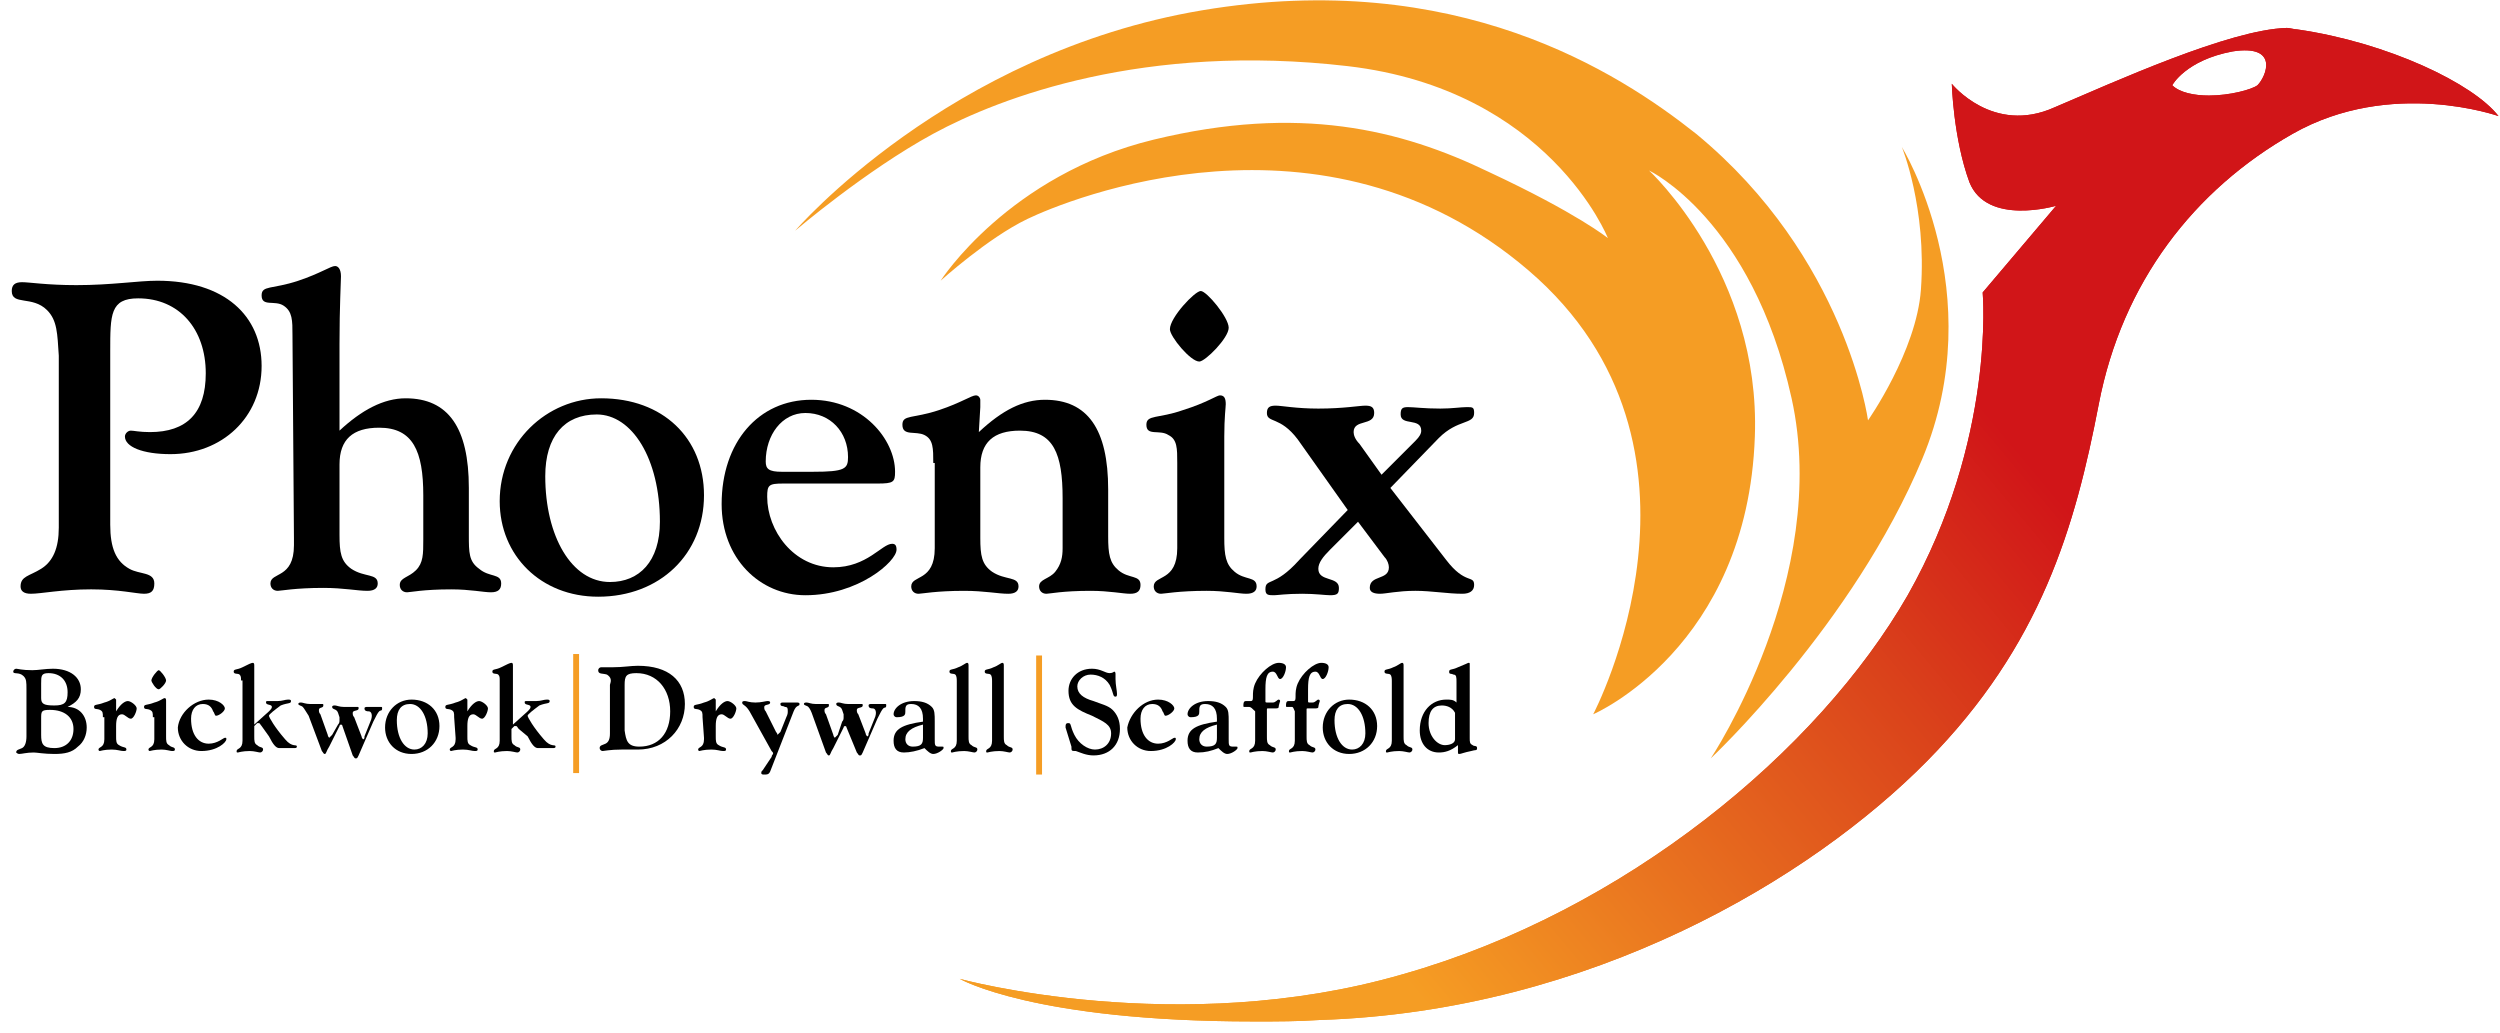 <?xml version="1.0" encoding="utf-8"?>
<!-- Generator: Adobe Illustrator 25.0.1, SVG Export Plug-In . SVG Version: 6.00 Build 0)  -->
<svg version="1.1" id="Layer_1" xmlns="http://www.w3.org/2000/svg" xmlns:xlink="http://www.w3.org/1999/xlink" x="0px" y="0px"
	 viewBox="0 0 170.1 70.3" style="enable-background:new 0 0 170.1 70.3;" xml:space="preserve">
<style type="text/css">
	.st0{clip-path:url(#SVGID_2_);fill:url(#SVGID_3_);}
	.st1{clip-path:url(#SVGID_5_);fill:url(#SVGID_6_);}
	.st2{clip-path:url(#SVGID_8_);fill:#F59D24;}
	.st3{clip-path:url(#SVGID_10_);}
	.st4{clip-path:url(#SVGID_12_);}
	.st5{clip-path:url(#SVGID_14_);}
	.st6{clip-path:url(#SVGID_16_);}
	.st7{clip-path:url(#SVGID_18_);}
	.st8{clip-path:url(#SVGID_20_);}
	.st9{clip-path:url(#SVGID_22_);}
	.st10{clip-path:url(#SVGID_24_);}
	.st11{clip-path:url(#SVGID_26_);}
	.st12{clip-path:url(#SVGID_28_);}
	.st13{clip-path:url(#SVGID_30_);}
	.st14{clip-path:url(#SVGID_32_);}
	.st15{clip-path:url(#SVGID_34_);}
	.st16{clip-path:url(#SVGID_36_);}
	.st17{clip-path:url(#SVGID_38_);}
	.st18{clip-path:url(#SVGID_40_);}
	.st19{clip-path:url(#SVGID_42_);fill:#F59D24;}
	.st20{clip-path:url(#SVGID_44_);}
	.st21{clip-path:url(#SVGID_46_);}
	.st22{clip-path:url(#SVGID_48_);}
	.st23{clip-path:url(#SVGID_50_);}
	.st24{clip-path:url(#SVGID_52_);}
	.st25{clip-path:url(#SVGID_54_);}
	.st26{clip-path:url(#SVGID_56_);}
	.st27{clip-path:url(#SVGID_58_);fill:#F59D24;}
	.st28{clip-path:url(#SVGID_60_);}
	.st29{clip-path:url(#SVGID_62_);}
	.st30{clip-path:url(#SVGID_64_);}
	.st31{clip-path:url(#SVGID_66_);}
	.st32{clip-path:url(#SVGID_68_);}
	.st33{clip-path:url(#SVGID_70_);}
	.st34{clip-path:url(#SVGID_72_);}
	.st35{clip-path:url(#SVGID_74_);}
</style>
<g>
	<g>
		<defs>
			<path id="SVGID_1_" d="M147.8,5.8c0,0,0.9-1.7,4.1-2.3c3.2-0.5,2.3,1.7,1.7,2.3c-0.4,0.3-1.9,0.7-3.3,0.7
				C149.3,6.5,148.3,6.3,147.8,5.8 M139.8,7.3c-4.2,1.9-7-1.6-7-1.6s0.1,3.7,1.2,6.7c1.2,3,5.9,1.6,5.9,1.6l-5,5.9
				c0,0,0.9,10-5.1,20.6c-6.1,10.6-19.2,21.5-34.4,25.8c-15.2,4.4-30.1,0.3-30.1,0.3s5,2.9,20,2.9h0.3c1.3,0,2.7,0,4.2-0.1
				c18.5-0.6,33.5-9.7,41.3-17.6s10.1-16,11.7-24.3c1.6-8.3,6.5-14.6,13.2-18.4s14-1.2,14-1.2c-1.7-2.2-7.5-5-13.7-5.9
				c-0.2,0-0.5-0.1-0.7-0.1C151.7,2,143.8,5.6,139.8,7.3"/>
		</defs>
		<clipPath id="SVGID_2_">
			<use xlink:href="#SVGID_1_"  style="overflow:visible;"/>
		</clipPath>
		
			<linearGradient id="SVGID_3_" gradientUnits="userSpaceOnUse" x1="-559.727" y1="-1118.756" x2="-558.727" y2="-1118.756" gradientTransform="matrix(-47.991 39.584 -39.584 -47.991 -71009.57 -31513.69)">
			<stop  offset="0" style="stop-color:#D11518"/>
			<stop  offset="0.113" style="stop-color:#D11518"/>
			<stop  offset="0.383" style="stop-color:#DA421B"/>
			<stop  offset="0.986" style="stop-color:#F59B23"/>
			<stop  offset="1" style="stop-color:#F59D24"/>
		</linearGradient>
		<polygon class="st0" points="203.8,42.9 107.7,122.1 31.5,29.8 127.6,-49.5 		"/>
	</g>
</g>
<g>
	<g>
		<defs>
			<path id="SVGID_4_" d="M147.8,5.8c0,0,0.9-1.7,4.1-2.3c3.2-0.5,2.3,1.7,1.7,2.3c-0.4,0.3-1.9,0.7-3.3,0.7
				C149.3,6.5,148.3,6.3,147.8,5.8 M139.8,7.3c-4.2,1.9-7-1.6-7-1.6s0.1,3.7,1.2,6.7c1.2,3,5.9,1.6,5.9,1.6l-5,5.9
				c0,0,0.9,10-5.1,20.6c-6.1,10.6-19.2,21.5-34.4,25.8c-15.2,4.4-30.1,0.3-30.1,0.3s5,2.9,20,2.9h0.3c1.3,0,2.7,0,4.2-0.1
				c18.5-0.6,33.5-9.7,41.3-17.6s10.1-16,11.7-24.3c1.6-8.3,6.5-14.6,13.2-18.4s14-1.2,14-1.2c-1.7-2.2-7.5-5-13.7-5.9
				c-0.2,0-0.5-0.1-0.7-0.1C151.7,2,143.8,5.6,139.8,7.3"/>
		</defs>
		<clipPath id="SVGID_5_">
			<use xlink:href="#SVGID_4_"  style="overflow:visible;"/>
		</clipPath>
		
			<linearGradient id="SVGID_6_" gradientUnits="userSpaceOnUse" x1="-559.727" y1="-1118.756" x2="-558.727" y2="-1118.756" gradientTransform="matrix(-47.991 39.584 -39.584 -47.991 -71009.57 -31513.69)">
			<stop  offset="0" style="stop-color:#D11518"/>
			<stop  offset="0.113" style="stop-color:#D11518"/>
			<stop  offset="0.383" style="stop-color:#DA421B"/>
			<stop  offset="0.986" style="stop-color:#F59B23"/>
			<stop  offset="1" style="stop-color:#F59D24"/>
		</linearGradient>
		<polygon class="st1" points="203.8,42.9 107.7,122.1 31.5,29.8 127.6,-49.5 		"/>
	</g>
</g>
<g>
	<g>
		<defs>
			<rect id="SVGID_7_" x="0.8" width="169.3" height="69.5"/>
		</defs>
		<clipPath id="SVGID_8_">
			<use xlink:href="#SVGID_7_"  style="overflow:visible;"/>
		</clipPath>
		<path class="st2" d="M129.4,10c0,0,6.1,9.9,1.4,21.2c-4.7,11.3-14.4,20.4-14.4,20.4s8.2-12.3,5.5-24.5s-9.7-15.5-9.7-15.5
			s7.6,7,7.2,18.1c-0.5,14.4-11,18.9-11,18.9s9.6-18.2-4.4-30.2s-31.4-4.8-34.1-3.5S64,19.1,64,19.1s4.6-7.2,14.5-9.6
			s16.8-0.7,22.8,2.2c6,2.8,8.1,4.5,8.1,4.5s-4-10.1-17.7-11.7C77.9,2.9,68.1,6.6,63.5,9.1c-4.6,2.5-9.4,6.6-9.4,6.6
			s10.4-12.1,27.7-15s28.3,4.2,33.6,8.4c10.2,8.4,11.7,19.5,11.7,19.5s3.3-4.7,3.6-8.9C131.1,14.1,129.4,10,129.4,10"/>
	</g>
</g>
<g>
	<g>
		<defs>
			<rect id="SVGID_9_" x="-8.7" y="-4.9" width="188.2" height="81"/>
		</defs>
		<clipPath id="SVGID_10_">
			<use xlink:href="#SVGID_9_"  style="overflow:visible;"/>
		</clipPath>
		<path class="st3" d="M3.2,21.1c-1-1-2.4-0.3-2.4-1.3c0-0.4,0.2-0.6,0.7-0.6s1.7,0.2,3.7,0.2c2.4,0,4.2-0.3,5.5-0.3
			c4.6,0,7.1,2.4,7.1,5.8c0,3.5-2.7,6-6.2,6c-1.9,0-3.1-0.5-3.1-1.2c0-0.2,0.2-0.4,0.4-0.4c0.2,0,0.6,0.1,1.3,0.1
			c2.5,0,3.8-1.3,3.8-4c0-3-1.8-5.1-4.6-5.1c-1.9,0-1.9,1.1-1.9,3.6v11.8c0,1.6,0.4,2.5,1.3,3c0.7,0.4,1.7,0.2,1.7,1
			c0,0.5-0.2,0.7-0.7,0.7s-1.7-0.3-3.6-0.3c-2,0-3.4,0.3-4.1,0.3c-0.5,0-0.7-0.2-0.7-0.5c0-0.7,0.6-0.7,1.4-1.2
			C3.6,38.2,4,37.3,4,35.9V24.2C3.9,22.7,3.9,21.8,3.2,21.1"/>
	</g>
	<g>
		<defs>
			<rect id="SVGID_11_" x="-8.7" y="-4.9" width="188.2" height="81"/>
		</defs>
		<clipPath id="SVGID_12_">
			<use xlink:href="#SVGID_11_"  style="overflow:visible;"/>
		</clipPath>
		<path class="st4" d="M19.9,22.8c0-1,0-1.6-0.6-2s-1.5,0.1-1.5-0.7c0-0.7,0.7-0.4,2.5-1c1.5-0.5,2.2-1,2.5-1c0.2,0,0.4,0.2,0.4,0.7
			c0,0.4-0.1,2-0.1,4.6v5.9c1.5-1.4,3-2.2,4.5-2.2c2.9,0,4.3,2,4.3,6.1v3.2c0,1.2,0,1.8,0.7,2.3c0.7,0.6,1.5,0.3,1.5,1
			c0,0.4-0.2,0.6-0.7,0.6s-1.4-0.2-2.7-0.2c-1.9,0-2.8,0.2-3,0.2c-0.3,0-0.5-0.2-0.5-0.5c0-0.5,0.6-0.5,1.1-1s0.5-1.1,0.5-2.1v-3
			c0-3-0.7-4.6-3-4.6c-1.8,0-2.7,0.8-2.7,2.5v4.8c0,1.2,0.1,1.8,0.8,2.3c0.9,0.6,1.8,0.3,1.8,1c0,0.3-0.2,0.5-0.7,0.5
			c-0.7,0-1.6-0.2-3-0.2c-1.9,0-2.9,0.2-3.1,0.2c-0.3,0-0.5-0.2-0.5-0.5c0-0.8,1.6-0.3,1.6-2.6v-0.5L19.9,22.8L19.9,22.8z"/>
	</g>
	<g>
		<defs>
			<rect id="SVGID_13_" x="-8.7" y="-4.9" width="188.2" height="81"/>
		</defs>
		<clipPath id="SVGID_14_">
			<use xlink:href="#SVGID_13_"  style="overflow:visible;"/>
		</clipPath>
		<path class="st5" d="M40.9,27.1c4.2,0,7,2.7,7,6.6c0,4-3,6.9-7.2,6.9c-3.9,0-6.7-2.8-6.7-6.5C34,30.1,37.2,27.1,40.9,27.1
			 M41.5,39.6c2,0,3.4-1.4,3.4-4.1c0-4.3-1.9-7.3-4.3-7.3c-2.2,0-3.5,1.5-3.5,4.2C37.1,36.5,38.9,39.6,41.5,39.6"/>
	</g>
	<g>
		<defs>
			<rect id="SVGID_15_" x="-8.7" y="-4.9" width="188.2" height="81"/>
		</defs>
		<clipPath id="SVGID_16_">
			<use xlink:href="#SVGID_15_"  style="overflow:visible;"/>
		</clipPath>
		<path class="st6" d="M52.2,33.8c0,2.3,1.8,4.8,4.5,4.8c2.3,0,3.3-1.6,4-1.6c0.2,0,0.3,0.1,0.3,0.4c0,0.8-2.6,3.1-6.2,3.1
			c-3.1,0-5.7-2.5-5.7-6.2c0-4.2,2.5-7.1,6.1-7.1c3.5,0,5.7,2.7,5.7,4.9c0,0.7-0.1,0.8-1.2,0.8h-6.4C52.3,32.9,52.2,33,52.2,33.8
			 M55.3,32.1c2.2,0,2.4-0.2,2.4-1c0-1.7-1.2-3-2.9-3c-1.6,0-2.7,1.5-2.7,3.3c0,0.5,0.2,0.7,1.1,0.7H55.3z"/>
	</g>
	<g>
		<defs>
			<rect id="SVGID_17_" x="-8.7" y="-4.9" width="188.2" height="81"/>
		</defs>
		<clipPath id="SVGID_18_">
			<use xlink:href="#SVGID_17_"  style="overflow:visible;"/>
		</clipPath>
		<path class="st7" d="M63.5,31.5c0-1,0-1.6-0.6-1.9s-1.5,0.1-1.5-0.7c0-0.7,0.7-0.4,2.5-1c1.5-0.5,2.2-1,2.5-1
			c0.2,0,0.3,0.2,0.3,0.3v0.5l-0.1,1.7c1.6-1.5,3-2.2,4.5-2.2c2.9,0,4.3,2,4.3,6.1v3.2c0,1.2,0.1,1.8,0.7,2.3c0.7,0.6,1.5,0.3,1.5,1
			c0,0.4-0.2,0.6-0.7,0.6s-1.4-0.2-2.7-0.2c-1.9,0-2.8,0.2-3,0.2c-0.3,0-0.5-0.2-0.5-0.5c0-0.5,0.7-0.5,1.1-1s0.5-1,0.5-1.6v-0.4v-3
			c0-3-0.6-4.6-2.9-4.6c-1.8,0-2.7,0.8-2.7,2.5v4.8c0,1.2,0.1,1.8,0.8,2.3c0.9,0.6,1.8,0.3,1.8,1c0,0.3-0.2,0.5-0.7,0.5
			c-0.7,0-1.6-0.2-3-0.2c-1.9,0-2.9,0.2-3.1,0.2c-0.3,0-0.5-0.2-0.5-0.5c0-0.8,1.6-0.3,1.6-2.6v-0.5v-5.3H63.5z"/>
	</g>
	<g>
		<defs>
			<rect id="SVGID_19_" x="-8.7" y="-4.9" width="188.2" height="81"/>
		</defs>
		<clipPath id="SVGID_20_">
			<use xlink:href="#SVGID_19_"  style="overflow:visible;"/>
		</clipPath>
		<path class="st8" d="M80.1,31.5c0-1,0-1.6-0.6-1.9c-0.6-0.4-1.5,0.1-1.5-0.7c0-0.7,0.8-0.4,2.5-1c1.6-0.5,2.3-1,2.5-1
			c0.3,0,0.4,0.2,0.4,0.6c0,0.2-0.1,0.9-0.1,2.2v6.9c0,1.2,0.1,1.8,0.7,2.3c0.7,0.6,1.5,0.3,1.5,1c0,0.3-0.2,0.5-0.7,0.5
			s-1.4-0.2-2.7-0.2c-1.9,0-2.9,0.2-3.1,0.2c-0.3,0-0.5-0.2-0.5-0.5c0-0.8,1.6-0.3,1.6-2.6v-0.5C80.1,36.8,80.1,31.5,80.1,31.5z
			 M81.7,19.8c0.4,0,1.9,1.8,1.9,2.5s-1.6,2.3-2,2.3c-0.6,0-2-1.7-2-2.2C79.6,21.6,81.3,19.8,81.7,19.8"/>
	</g>
	<g>
		<defs>
			<rect id="SVGID_21_" x="-8.7" y="-4.9" width="188.2" height="81"/>
		</defs>
		<clipPath id="SVGID_22_">
			<use xlink:href="#SVGID_21_"  style="overflow:visible;"/>
		</clipPath>
		<path class="st9" d="M88.3,29.9c-1.2-1.6-2.1-1.1-2.1-1.8c0-0.4,0.2-0.5,0.6-0.5s1.4,0.2,2.9,0.2c1.7,0,2.8-0.2,3.2-0.2
			c0.4,0,0.6,0.1,0.6,0.5c0,0.9-1.4,0.4-1.4,1.3c0,0.2,0.1,0.5,0.4,0.8l1.5,2.1l2.3-2.3c0.3-0.3,0.4-0.5,0.4-0.7
			c0-0.9-1.4-0.3-1.4-1.1c0-0.4,0.1-0.5,0.5-0.5s1.1,0.1,2.2,0.1c0.8,0,1.4-0.1,1.8-0.1s0.5,0,0.5,0.4c0,0.8-1.1,0.4-2.4,1.7
			l-3.3,3.4l3.8,4.9c1.3,1.7,1.9,1,1.9,1.7c0,0.4-0.3,0.6-0.8,0.6c-1,0-2.1-0.2-3.2-0.2c-1.2,0-2,0.2-2.4,0.2s-0.7-0.1-0.7-0.4
			c0-0.9,1.3-0.5,1.3-1.4c0-0.2-0.1-0.5-0.3-0.7l-1.8-2.4l-1.9,1.9c-0.5,0.5-0.8,0.9-0.8,1.3c0,0.9,1.4,0.5,1.4,1.3
			c0,0.4-0.1,0.5-0.6,0.5c-0.3,0-1-0.1-1.9-0.1c-1.1,0-1.7,0.1-1.9,0.1c-0.4,0-0.6,0-0.6-0.4c0-0.8,0.6-0.1,2.3-2l3.3-3.4L88.3,29.9
			z"/>
	</g>
	<g>
		<defs>
			<rect id="SVGID_23_" x="-8.7" y="-4.9" width="188.2" height="81"/>
		</defs>
		<clipPath id="SVGID_24_">
			<use xlink:href="#SVGID_23_"  style="overflow:visible;"/>
		</clipPath>
		<path class="st10" d="M1.6,46c-0.3-0.3-0.7-0.1-0.7-0.3c0-0.1,0.1-0.2,0.2-0.2c0.1,0,0.4,0.1,1.1,0.1c0.4,0,0.9-0.1,1.4-0.1
			c1.2,0,1.9,0.6,1.9,1.4c0,0.6-0.3,0.9-0.9,1.2c0.8,0,1.3,0.6,1.3,1.4c0,0.5-0.2,1-0.6,1.3c-0.4,0.4-0.9,0.5-1.6,0.5
			c-0.7,0-1.2-0.1-1.4-0.1c-0.5,0-0.8,0.1-1,0.1c-0.1,0-0.2-0.1-0.2-0.1c0-0.2,0.2-0.2,0.4-0.3s0.3-0.4,0.3-0.8v-3.2
			C1.8,46.4,1.8,46.2,1.6,46 M3.7,48c0.7,0,0.9-0.2,0.9-0.9c0-0.8-0.5-1.3-1.3-1.3c-0.5,0-0.5,0.2-0.5,0.7v1C2.8,47.9,3,48,3.7,48
			 M2.8,50c0,0.6,0.1,0.9,0.9,0.9c0.8,0,1.3-0.5,1.3-1.3s-0.6-1.3-1.6-1.3c-0.6,0-0.6,0.1-0.6,0.6C2.8,48.9,2.8,50,2.8,50z"/>
	</g>
	<g>
		<defs>
			<rect id="SVGID_25_" x="-8.7" y="-4.9" width="188.2" height="81"/>
		</defs>
		<clipPath id="SVGID_26_">
			<use xlink:href="#SVGID_25_"  style="overflow:visible;"/>
		</clipPath>
		<path class="st11" d="M7,48.8c0-0.3,0-0.4-0.2-0.5s-0.4,0-0.4-0.2s0.2-0.1,0.7-0.3c0.4-0.1,0.6-0.3,0.7-0.3l0.1,0.1v0.1v0.7
			c0.3-0.5,0.6-0.7,0.8-0.7c0.2,0,0.6,0.3,0.6,0.5s-0.2,0.7-0.4,0.7c-0.2,0-0.4-0.3-0.6-0.3c-0.3,0-0.4,0.3-0.4,0.8v0.7
			c0,0.3,0,0.5,0.2,0.6c0.3,0.2,0.5,0.1,0.5,0.3c0,0.1-0.1,0.1-0.2,0.1C8.2,51.1,8,51,7.6,51c-0.5,0-0.8,0.1-0.8,0.1
			c-0.1,0-0.1-0.1-0.1-0.1c0-0.2,0.4-0.1,0.4-0.7v-0.1v-1.4H7z"/>
	</g>
	<g>
		<defs>
			<rect id="SVGID_27_" x="-8.7" y="-4.9" width="188.2" height="81"/>
		</defs>
		<clipPath id="SVGID_28_">
			<use xlink:href="#SVGID_27_"  style="overflow:visible;"/>
		</clipPath>
		<path class="st12" d="M10.4,48.8c0-0.3,0-0.4-0.2-0.5s-0.4,0-0.4-0.2s0.2-0.1,0.7-0.3c0.4-0.1,0.6-0.3,0.7-0.3s0.1,0.1,0.1,0.2
			c0,0,0,0.2,0,0.6v1.8c0,0.3,0,0.5,0.2,0.6c0.2,0.2,0.4,0.1,0.4,0.3c0,0.1-0.1,0.1-0.2,0.1S11.3,51,11,51c-0.5,0-0.8,0.1-0.8,0.1
			c-0.1,0-0.1-0.1-0.1-0.1c0-0.2,0.4-0.1,0.4-0.7v-0.1v-1.4H10.4z M10.8,45.6c0.1,0,0.5,0.5,0.5,0.7s-0.4,0.6-0.5,0.6
			c-0.2,0-0.5-0.5-0.5-0.6C10.3,46.1,10.7,45.6,10.8,45.6"/>
	</g>
	<g>
		<defs>
			<rect id="SVGID_29_" x="-8.7" y="-4.9" width="188.2" height="81"/>
		</defs>
		<clipPath id="SVGID_30_">
			<use xlink:href="#SVGID_29_"  style="overflow:visible;"/>
		</clipPath>
		<path class="st13" d="M14.2,47.6c0.7,0,1.1,0.4,1.1,0.6c0,0.2-0.4,0.5-0.6,0.5c-0.1,0-0.1-0.2-0.2-0.3c-0.1-0.3-0.3-0.5-0.7-0.5
			c-0.5,0-0.8,0.4-0.8,1c0,1.1,0.5,1.7,1.2,1.7c0.6,0,1-0.4,1.1-0.4s0.1,0,0.1,0.1c0,0.2-0.6,0.8-1.7,0.8c-0.9,0-1.6-0.7-1.6-1.6
			C12.2,48.5,13.2,47.6,14.2,47.6"/>
	</g>
	<g>
		<defs>
			<rect id="SVGID_31_" x="-8.7" y="-4.9" width="188.2" height="81"/>
		</defs>
		<clipPath id="SVGID_32_">
			<use xlink:href="#SVGID_31_"  style="overflow:visible;"/>
		</clipPath>
		<path class="st14" d="M16.4,46.3c0-0.2,0-0.3-0.1-0.4c-0.1-0.1-0.4,0-0.4-0.2s0.2-0.1,0.6-0.3s0.6-0.3,0.7-0.3s0.1,0.1,0.1,0.2
			c0,0.1,0,0.6,0,1.3v2.7l1-0.9c0.1-0.1,0.2-0.2,0.2-0.3c0-0.2-0.4-0.1-0.4-0.3c0-0.1,0-0.1,0.2-0.1s0.4,0,0.6,0
			c0.3,0,0.5-0.1,0.7-0.1c0.1,0,0.2,0,0.2,0.1c0,0.2-0.2,0.1-0.7,0.3c-0.4,0.3-0.8,0.6-0.8,0.7c0,0.1,0.4,0.8,1.1,1.6
			c0.5,0.6,0.8,0.3,0.8,0.5c0,0.1-0.1,0.1-0.2,0.1c-0.2,0-0.4,0-0.6,0c-0.1,0-0.3,0-0.4,0c-0.2,0-0.4-0.2-0.7-0.8l-0.5-0.7
			c-0.1-0.1-0.1-0.2-0.2-0.2c0,0,0,0-0.1,0l-0.2,0.2v0.7c0,0.3,0,0.5,0.2,0.6c0.2,0.2,0.4,0.1,0.4,0.3c0,0.1-0.1,0.2-0.2,0.2
			s-0.4-0.1-0.7-0.1c-0.5,0-0.8,0.1-0.8,0.1c-0.1,0-0.1,0-0.1-0.1c0-0.2,0.4-0.1,0.4-0.7v-0.1v-4H16.4z"/>
	</g>
	<g>
		<defs>
			<rect id="SVGID_33_" x="-8.7" y="-4.9" width="188.2" height="81"/>
		</defs>
		<clipPath id="SVGID_34_">
			<use xlink:href="#SVGID_33_"  style="overflow:visible;"/>
		</clipPath>
		<path class="st15" d="M20.6,48.1c-0.1-0.1-0.3-0.1-0.3-0.2c0-0.1,0.1-0.1,0.2-0.1s0.3,0.1,0.6,0.1c0.3,0,0.6,0,0.8,0
			c0.1,0,0.1,0,0.1,0.1c0,0.2-0.3,0.1-0.3,0.3c0,0.1,0,0.2,0.1,0.3l0.5,1.4c0,0.1,0.1,0.2,0.1,0.2s0.1-0.1,0.2-0.2l0.4-0.7
			c0.1-0.1,0.1-0.2,0.1-0.3s0-0.2,0-0.2L23,48.5c-0.1-0.3-0.4-0.2-0.4-0.4c0-0.1,0.1-0.1,0.2-0.1s0.3,0.1,0.6,0.1s0.6,0,0.9,0
			c0.1,0,0.1,0,0.1,0.1c0,0.2-0.4,0.1-0.4,0.3c0,0.1,0,0.2,0.1,0.3l0.5,1.3c0,0.1,0.1,0.2,0.1,0.2c0.1,0,0.1-0.1,0.1-0.2l0.4-1
			c0.1-0.2,0.1-0.4,0.1-0.4c0-0.2-0.1-0.3-0.2-0.3c-0.1,0-0.3,0-0.3-0.2c0-0.1,0.1-0.1,0.2-0.1c0.1,0,0.3,0,0.5,0s0.3,0,0.4,0
			c0.1,0,0.1,0,0.1,0.1c0,0.2-0.1,0.1-0.2,0.2c-0.1,0.1-0.2,0.3-0.4,0.7l-1,2.3c-0.1,0.2-0.1,0.2-0.2,0.2c-0.1,0-0.1-0.1-0.2-0.2
			l-0.7-2c0-0.1-0.1-0.1-0.1-0.1s-0.1,0-0.1,0.1l-0.7,1.4c-0.2,0.3-0.2,0.5-0.3,0.5c-0.1,0-0.1-0.1-0.2-0.2L21,48.7
			C20.8,48.4,20.7,48.2,20.6,48.1"/>
	</g>
	<g>
		<defs>
			<rect id="SVGID_35_" x="-8.7" y="-4.9" width="188.2" height="81"/>
		</defs>
		<clipPath id="SVGID_36_">
			<use xlink:href="#SVGID_35_"  style="overflow:visible;"/>
		</clipPath>
		<path class="st16" d="M28,47.6c1.1,0,1.9,0.7,1.9,1.8s-0.8,1.9-1.9,1.9c-1.1,0-1.8-0.8-1.8-1.8C26.2,48.4,27,47.6,28,47.6
			 M28.2,51c0.5,0,0.9-0.4,0.9-1.1c0-1.2-0.5-2-1.2-2c-0.6,0-0.9,0.4-0.9,1.1C27,50.2,27.5,51,28.2,51"/>
	</g>
	<g>
		<defs>
			<rect id="SVGID_37_" x="-8.7" y="-4.9" width="188.2" height="81"/>
		</defs>
		<clipPath id="SVGID_38_">
			<use xlink:href="#SVGID_37_"  style="overflow:visible;"/>
		</clipPath>
		<path class="st17" d="M30.9,48.8c0-0.3,0-0.4-0.2-0.5s-0.4,0-0.4-0.2s0.2-0.1,0.7-0.3c0.4-0.1,0.6-0.3,0.7-0.3l0.1,0.1v0.1v0.7
			c0.3-0.5,0.6-0.7,0.8-0.7s0.6,0.3,0.6,0.5s-0.2,0.7-0.4,0.7s-0.4-0.3-0.6-0.3c-0.3,0-0.4,0.3-0.4,0.8v0.7c0,0.3,0,0.5,0.2,0.6
			c0.3,0.2,0.5,0.1,0.5,0.3c0,0.1-0.1,0.1-0.2,0.1c-0.2,0-0.4-0.1-0.8-0.1c-0.5,0-0.8,0.1-0.8,0.1c-0.1,0-0.1-0.1-0.1-0.1
			c0-0.2,0.4-0.1,0.4-0.7v-0.1L30.9,48.8L30.9,48.8z"/>
	</g>
	<g>
		<defs>
			<rect id="SVGID_39_" x="-8.7" y="-4.9" width="188.2" height="81"/>
		</defs>
		<clipPath id="SVGID_40_">
			<use xlink:href="#SVGID_39_"  style="overflow:visible;"/>
		</clipPath>
		<path class="st18" d="M34,46.3c0-0.2,0-0.3-0.1-0.4c-0.1-0.1-0.4,0-0.4-0.2s0.2-0.1,0.6-0.3c0.4-0.2,0.6-0.3,0.7-0.3
			c0.1,0,0.1,0.1,0.1,0.2c0,0.1,0,0.6,0,1.3v2.7l1-0.9c0.1-0.1,0.2-0.2,0.2-0.3c0-0.2-0.4-0.1-0.4-0.3c0-0.1,0-0.1,0.2-0.1
			s0.4,0,0.6,0c0.3,0,0.5-0.1,0.7-0.1c0.1,0,0.2,0,0.2,0.1c0,0.2-0.2,0.1-0.7,0.3c-0.4,0.3-0.8,0.6-0.8,0.7c0,0.1,0.4,0.8,1.1,1.6
			c0.5,0.6,0.8,0.3,0.8,0.5c0,0.1-0.1,0.1-0.2,0.1c-0.2,0-0.4,0-0.6,0c-0.1,0-0.3,0-0.4,0c-0.2,0-0.4-0.2-0.7-0.8l-0.6-0.5
			c-0.1-0.1-0.1-0.2-0.2-0.2c0,0,0,0-0.1,0l-0.2,0.2v0.5c0,0.3,0,0.5,0.2,0.6c0.2,0.2,0.4,0.1,0.4,0.3c0,0.1-0.1,0.2-0.2,0.2
			c-0.1,0-0.4-0.1-0.7-0.1c-0.5,0-0.8,0.1-0.8,0.1c-0.1,0-0.1,0-0.1-0.1c0-0.2,0.4-0.1,0.4-0.7v-0.1L34,46.3L34,46.3z"/>
	</g>
	<g>
		<defs>
			<rect id="SVGID_41_" x="-8.7" y="-4.9" width="188.2" height="81"/>
		</defs>
		<clipPath id="SVGID_42_">
			<use xlink:href="#SVGID_41_"  style="overflow:visible;"/>
		</clipPath>
		<rect x="39" y="44.5" class="st19" width="0.4" height="8.1"/>
	</g>
	<g>
		<defs>
			<rect id="SVGID_43_" x="-8.7" y="-4.9" width="188.2" height="81"/>
		</defs>
		<clipPath id="SVGID_44_">
			<use xlink:href="#SVGID_43_"  style="overflow:visible;"/>
		</clipPath>
		<path class="st20" d="M41.3,45.9c-0.3-0.1-0.6,0-0.6-0.3c0-0.1,0.1-0.2,0.2-0.2c0.1,0,0.4,0,0.8,0c0.7,0,1.2-0.1,1.7-0.1
			c2.1,0,3.2,1,3.2,2.6c0,1.7-1.3,3.1-3.2,3.1c-0.3,0-0.7,0-1.1,0c-0.8,0-1.2,0.1-1.3,0.1s-0.2-0.1-0.2-0.2c0-0.2,0.2-0.2,0.4-0.3
			s0.3-0.3,0.3-0.7v-3.3C41.6,46.3,41.6,46.1,41.3,45.9 M43.5,50.8c1.3,0,2.1-0.9,2.1-2.4s-0.9-2.6-2.3-2.6c-0.7,0-0.8,0.2-0.8,0.8
			v3.1C42.6,50.4,42.7,50.8,43.5,50.8"/>
	</g>
	<g>
		<defs>
			<rect id="SVGID_45_" x="-8.7" y="-4.9" width="188.2" height="81"/>
		</defs>
		<clipPath id="SVGID_46_">
			<use xlink:href="#SVGID_45_"  style="overflow:visible;"/>
		</clipPath>
		<path class="st21" d="M47.8,48.8c0-0.3,0-0.4-0.2-0.5s-0.4,0-0.4-0.2s0.2-0.1,0.7-0.3c0.4-0.1,0.6-0.3,0.7-0.3l0.1,0.1v0.1v0.7
			c0.3-0.5,0.6-0.7,0.8-0.7s0.6,0.3,0.6,0.5s-0.2,0.7-0.4,0.7s-0.4-0.3-0.6-0.3c-0.3,0-0.4,0.3-0.4,0.8v0.7c0,0.3,0,0.5,0.2,0.6
			c0.3,0.2,0.5,0.1,0.5,0.3c0,0.1-0.1,0.1-0.2,0.1c-0.2,0-0.4-0.1-0.8-0.1c-0.5,0-0.8,0.1-0.8,0.1c-0.1,0-0.1-0.1-0.1-0.1
			c0-0.2,0.4-0.1,0.4-0.7v-0.1L47.8,48.8L47.8,48.8z"/>
	</g>
	<g>
		<defs>
			<rect id="SVGID_47_" x="-8.7" y="-4.9" width="188.2" height="81"/>
		</defs>
		<clipPath id="SVGID_48_">
			<use xlink:href="#SVGID_47_"  style="overflow:visible;"/>
		</clipPath>
		<path class="st22" d="M51,48.4c-0.3-0.5-0.5-0.4-0.5-0.6c0-0.1,0.1-0.1,0.2-0.1c0.1,0,0.3,0.1,0.7,0.1s0.7-0.1,0.8-0.1
			s0.2,0,0.2,0.1c0,0.2-0.4,0.1-0.4,0.3c0,0.1,0,0.2,0.1,0.3l0.7,1.4c0.1,0.1,0.1,0.2,0.1,0.2s0.1-0.1,0.2-0.2l0.4-1
			c0.1-0.2,0.1-0.3,0.1-0.4c0-0.2,0-0.3-0.2-0.3c-0.1-0.1-0.3,0-0.3-0.2c0-0.1,0.1-0.1,0.2-0.1c0.2,0,0.3,0,0.5,0s0.3,0,0.4,0
			c0.1,0,0.2,0,0.2,0.1c0,0.2-0.2,0-0.4,0.5l-1.6,4.1c-0.1,0.2-0.2,0.2-0.4,0.2c-0.1,0-0.2,0-0.2-0.1s0-0.1,0.1-0.2l0.6-0.9
			c0-0.1,0.1-0.2,0.1-0.2c0-0.1,0-0.1-0.1-0.2L51,48.4z"/>
	</g>
	<g>
		<defs>
			<rect id="SVGID_49_" x="-8.7" y="-4.9" width="188.2" height="81"/>
		</defs>
		<clipPath id="SVGID_50_">
			<use xlink:href="#SVGID_49_"  style="overflow:visible;"/>
		</clipPath>
		<path class="st23" d="M55,48.1c-0.1-0.1-0.3-0.1-0.3-0.2c0-0.1,0.1-0.1,0.2-0.1c0.1,0,0.3,0.1,0.6,0.1s0.6,0,0.8,0
			c0.1,0,0.1,0,0.1,0.1c0,0.2-0.3,0.1-0.3,0.3c0,0.1,0,0.2,0.1,0.3l0.5,1.4c0,0.1,0.1,0.2,0.1,0.2s0.1-0.1,0.2-0.2l0.3-0.9
			c0.1-0.1,0.1-0.2,0.1-0.3s0-0.2,0-0.2l-0.1-0.3c-0.1-0.3-0.4-0.2-0.4-0.4c0-0.1,0.1-0.1,0.2-0.1s0.3,0.1,0.6,0.1
			c0.3,0,0.6,0,0.9,0c0.1,0,0.1,0,0.1,0.1c0,0.2-0.4,0.1-0.4,0.3c0,0.1,0,0.2,0.1,0.3l0.5,1.3c0,0.1,0.1,0.2,0.1,0.2
			c0.1,0,0.1-0.1,0.1-0.2l0.4-1c0.1-0.2,0.1-0.4,0.1-0.4c0-0.2-0.1-0.3-0.2-0.3s-0.3,0-0.3-0.2c0-0.1,0.1-0.1,0.2-0.1s0.3,0,0.5,0
			s0.3,0,0.4,0s0.1,0,0.1,0.1c0,0.2-0.1,0.1-0.2,0.2c-0.1,0.1-0.2,0.3-0.4,0.7l-1,2.3c-0.1,0.2-0.1,0.2-0.2,0.2s-0.1-0.1-0.2-0.2
			l-0.7-1.7c0-0.1-0.1-0.1-0.1-0.1s-0.1,0-0.1,0.1l-0.7,1.4c-0.2,0.3-0.2,0.5-0.3,0.5c-0.1,0-0.1-0.1-0.2-0.2l-0.9-2.5
			C55.2,48.4,55.1,48.2,55,48.1"/>
	</g>
	<g>
		<defs>
			<rect id="SVGID_51_" x="-8.7" y="-4.9" width="188.2" height="81"/>
		</defs>
		<clipPath id="SVGID_52_">
			<use xlink:href="#SVGID_51_"  style="overflow:visible;"/>
		</clipPath>
		<path class="st24" d="M61.5,51.2c-0.5,0-0.7-0.3-0.7-0.8c0-0.8,0.6-1.1,2-1.3c0-0.1,0-0.1,0-0.2c0-0.7-0.3-1-0.8-1
			c-0.3,0-0.4,0.1-0.4,0.4v0.1c0,0.2,0,0.4-0.6,0.4c-0.1,0-0.2-0.1-0.2-0.2c0-0.4,0.5-0.9,1.4-0.9c0.5,0,0.9,0.1,1.2,0.4
			c0.2,0.2,0.2,0.5,0.2,1v1.2c0,0.4,0,0.5,0.3,0.5c0.1,0,0.1,0,0.2,0s0.1,0,0.1,0.1s-0.4,0.4-0.7,0.4c-0.2,0-0.4-0.2-0.6-0.4
			C62.4,51.1,61.9,51.2,61.5,51.2 M61.6,50.3c0,0.3,0.2,0.5,0.5,0.5c0.6,0,0.7-0.2,0.7-0.6v-0.1v-0.8C62,49.5,61.6,49.8,61.6,50.3"
			/>
	</g>
	<g>
		<defs>
			<rect id="SVGID_53_" x="-8.7" y="-4.9" width="188.2" height="81"/>
		</defs>
		<clipPath id="SVGID_54_">
			<use xlink:href="#SVGID_53_"  style="overflow:visible;"/>
		</clipPath>
		<path class="st25" d="M65.1,46.4c0-0.2,0-0.4-0.1-0.5s-0.4,0-0.4-0.2s0.2-0.1,0.6-0.3c0.3-0.1,0.5-0.3,0.6-0.3s0.1,0.1,0.1,0.2
			c0,0.1,0,0.6,0,1.3v3.5c0,0.3,0,0.5,0.2,0.6c0.2,0.2,0.4,0.1,0.4,0.3c0,0.1-0.1,0.2-0.2,0.2s-0.4-0.1-0.7-0.1
			c-0.5,0-0.8,0.1-0.8,0.1c-0.1,0-0.1,0-0.1-0.1c0-0.2,0.4-0.1,0.4-0.7v-0.1V46.4L65.1,46.4z"/>
	</g>
	<g>
		<defs>
			<rect id="SVGID_55_" x="-8.7" y="-4.9" width="188.2" height="81"/>
		</defs>
		<clipPath id="SVGID_56_">
			<use xlink:href="#SVGID_55_"  style="overflow:visible;"/>
		</clipPath>
		<path class="st26" d="M67.5,46.4c0-0.2,0-0.4-0.1-0.5s-0.4,0-0.4-0.2s0.2-0.1,0.6-0.3c0.3-0.1,0.5-0.3,0.6-0.3s0.1,0.1,0.1,0.2
			c0,0.1,0,0.6,0,1.3v3.5c0,0.3,0,0.5,0.2,0.6c0.2,0.2,0.4,0.1,0.4,0.3c0,0.1-0.1,0.2-0.2,0.2s-0.4-0.1-0.7-0.1
			c-0.5,0-0.8,0.1-0.8,0.1c-0.1,0-0.1,0-0.1-0.1c0-0.2,0.4-0.1,0.4-0.7v-0.1V46.4L67.5,46.4z"/>
	</g>
	<g>
		<defs>
			<rect id="SVGID_57_" x="-8.7" y="-4.9" width="188.2" height="81"/>
		</defs>
		<clipPath id="SVGID_58_">
			<use xlink:href="#SVGID_57_"  style="overflow:visible;"/>
		</clipPath>
		<rect x="70.5" y="44.6" class="st27" width="0.4" height="8.1"/>
	</g>
	<g>
		<defs>
			<rect id="SVGID_59_" x="-8.7" y="-4.9" width="188.2" height="81"/>
		</defs>
		<clipPath id="SVGID_60_">
			<use xlink:href="#SVGID_59_"  style="overflow:visible;"/>
		</clipPath>
		<path class="st28" d="M72.5,49.5C72.5,49.4,72.5,49.4,72.5,49.5c0-0.2,0-0.3,0.2-0.3s0.1,0.2,0.4,0.8s0.9,1,1.4,1
			c0.6,0,1.1-0.4,1.1-1.1c0-0.6-0.5-0.8-1.3-1.2c-1-0.4-1.6-0.7-1.6-1.7c0-0.8,0.6-1.5,1.6-1.5c0.6,0,0.9,0.3,1.2,0.3
			c0.2,0,0.3-0.1,0.3-0.1c0.1,0,0.1,0.1,0.1,0.2c0,0.1,0,0.2,0,0.3c0,0.4,0.1,0.8,0.1,1c0,0.1,0,0.2-0.1,0.2c-0.2,0-0.1-0.2-0.4-0.8
			c-0.3-0.5-0.8-0.7-1.3-0.7s-0.9,0.4-0.9,0.8c0,0.5,0.4,0.8,1.1,1c0.5,0.2,1,0.3,1.3,0.6s0.5,0.7,0.5,1.3c0,1.1-0.7,1.8-1.8,1.8
			c-0.5,0-0.9-0.2-1.2-0.3c-0.3,0-0.3,0-0.3-0.3L72.5,49.5z"/>
	</g>
	<g>
		<defs>
			<rect id="SVGID_61_" x="-8.7" y="-4.9" width="188.2" height="81"/>
		</defs>
		<clipPath id="SVGID_62_">
			<use xlink:href="#SVGID_61_"  style="overflow:visible;"/>
		</clipPath>
		<path class="st29" d="M78.8,47.6c0.7,0,1.1,0.4,1.1,0.6c0,0.2-0.4,0.5-0.6,0.5c-0.1,0-0.1-0.2-0.2-0.3c-0.1-0.3-0.3-0.5-0.7-0.5
			c-0.5,0-0.8,0.4-0.8,1c0,1.1,0.5,1.7,1.2,1.7c0.6,0,1-0.4,1.1-0.4s0.1,0,0.1,0.1c0,0.2-0.6,0.8-1.7,0.8c-0.9,0-1.6-0.7-1.6-1.6
			C76.9,48.5,77.8,47.6,78.8,47.6"/>
	</g>
	<g>
		<defs>
			<rect id="SVGID_63_" x="-8.7" y="-4.9" width="188.2" height="81"/>
		</defs>
		<clipPath id="SVGID_64_">
			<use xlink:href="#SVGID_63_"  style="overflow:visible;"/>
		</clipPath>
		<path class="st30" d="M81.5,51.2c-0.5,0-0.7-0.3-0.7-0.8c0-0.8,0.6-1.1,2-1.3c0-0.1,0-0.1,0-0.2c0-0.7-0.3-1-0.8-1
			c-0.3,0-0.4,0.1-0.4,0.4v0.1c0,0.2,0,0.4-0.6,0.4c-0.1,0-0.2-0.1-0.2-0.2c0-0.4,0.5-0.9,1.4-0.9c0.5,0,0.9,0.1,1.2,0.4
			c0.2,0.2,0.2,0.5,0.2,1v1.2c0,0.4,0,0.5,0.3,0.5c0.1,0,0.1,0,0.2,0s0.1,0,0.1,0.1s-0.4,0.4-0.7,0.4c-0.2,0-0.4-0.2-0.6-0.4
			C82.4,51.1,82,51.2,81.5,51.2 M81.6,50.3c0,0.3,0.2,0.5,0.5,0.5c0.6,0,0.7-0.2,0.7-0.6v-0.1v-0.8C82,49.5,81.6,49.8,81.6,50.3"/>
	</g>
	<g>
		<defs>
			<rect id="SVGID_65_" x="-8.7" y="-4.9" width="188.2" height="81"/>
		</defs>
		<clipPath id="SVGID_66_">
			<use xlink:href="#SVGID_65_"  style="overflow:visible;"/>
		</clipPath>
		<path class="st31" d="M85,48.1h-0.3c-0.1,0-0.1,0-0.1-0.1c0-0.3,0.1-0.3,0.2-0.3h0.3c0.3,0,0-0.5,0.3-1.2s1.1-1.4,1.6-1.4
			c0.3,0,0.5,0.1,0.5,0.3c0,0.3-0.2,0.8-0.4,0.8c-0.2,0-0.2-0.5-0.5-0.5c-0.4,0-0.5,0.4-0.5,1.2v0.7v0.1c0,0.1,0,0.1,0.2,0.1h0.3
			c0.2,0,0.3-0.2,0.4-0.2c0,0,0.1,0,0.1,0.1c0,0-0.1,0.3-0.1,0.4c0,0.1-0.1,0.1-0.3,0.1h-0.4c-0.1,0-0.1,0-0.1,0.1v1.8
			c0,0.3,0,0.5,0.2,0.6c0.2,0.2,0.4,0.1,0.4,0.3c0,0.1-0.1,0.2-0.2,0.2s-0.4-0.1-0.7-0.1c-0.5,0-0.8,0.1-0.8,0.1
			c-0.1,0-0.1,0-0.1-0.1c0-0.2,0.4-0.1,0.4-0.7v-0.1v-1.9C85.2,48.2,85.1,48.1,85,48.1"/>
	</g>
	<g>
		<defs>
			<rect id="SVGID_67_" x="-8.7" y="-4.9" width="188.2" height="81"/>
		</defs>
		<clipPath id="SVGID_68_">
			<use xlink:href="#SVGID_67_"  style="overflow:visible;"/>
		</clipPath>
		<path class="st32" d="M87.9,48.1h-0.3c-0.1,0-0.1,0-0.1-0.1c0-0.3,0.1-0.3,0.2-0.3H88c0.3,0,0-0.5,0.3-1.2s1.1-1.4,1.6-1.4
			c0.3,0,0.5,0.1,0.5,0.3c0,0.3-0.2,0.8-0.4,0.8c-0.2,0-0.2-0.5-0.5-0.5c-0.4,0-0.5,0.4-0.5,1.2v0.7v0.1c0,0.1,0,0.1,0.2,0.1h0.1
			c0.2,0,0.3-0.2,0.4-0.2c0,0,0.1,0,0.1,0.1c0,0-0.1,0.3-0.1,0.4c0,0.1-0.1,0.1-0.3,0.1H89c-0.1,0-0.1,0-0.1,0.1v1.8
			c0,0.3,0,0.5,0.2,0.6c0.2,0.2,0.4,0.1,0.4,0.3c0,0.1-0.1,0.2-0.2,0.2s-0.4-0.1-0.7-0.1c-0.5,0-0.8,0.1-0.8,0.1
			c-0.1,0-0.1,0-0.1-0.1c0-0.2,0.4-0.1,0.4-0.7v-0.1v-1.9C88,48.2,88,48.1,87.9,48.1"/>
	</g>
	<g>
		<defs>
			<rect id="SVGID_69_" x="-8.7" y="-4.9" width="188.2" height="81"/>
		</defs>
		<clipPath id="SVGID_70_">
			<use xlink:href="#SVGID_69_"  style="overflow:visible;"/>
		</clipPath>
		<path class="st33" d="M91.8,47.6c1.1,0,1.9,0.7,1.9,1.8s-0.8,1.9-1.9,1.9S90,50.5,90,49.5C90,48.4,90.8,47.6,91.8,47.6 M92,51
			c0.5,0,0.9-0.4,0.9-1.1c0-1.2-0.5-2-1.2-2c-0.6,0-0.9,0.4-0.9,1.1C90.8,50.2,91.3,51,92,51"/>
	</g>
	<g>
		<defs>
			<rect id="SVGID_71_" x="-8.7" y="-4.9" width="188.2" height="81"/>
		</defs>
		<clipPath id="SVGID_72_">
			<use xlink:href="#SVGID_71_"  style="overflow:visible;"/>
		</clipPath>
		<path class="st34" d="M94.7,46.4c0-0.2,0-0.4-0.1-0.5s-0.4,0-0.4-0.2s0.2-0.1,0.6-0.3c0.3-0.1,0.5-0.3,0.6-0.3s0.1,0.1,0.1,0.2
			c0,0.1,0,0.6,0,1.3v3.5c0,0.3,0,0.5,0.2,0.6c0.2,0.2,0.4,0.1,0.4,0.3c0,0.1-0.1,0.2-0.2,0.2s-0.4-0.1-0.7-0.1
			c-0.5,0-0.8,0.1-0.8,0.1c-0.1,0-0.1,0-0.1-0.1c0-0.2,0.4-0.1,0.4-0.7v-0.1V46.4L94.7,46.4z"/>
	</g>
	<g>
		<defs>
			<polygon id="SVGID_73_" points="0,0 170.1,0 170.1,69.5 0,70.3 			"/>
		</defs>
		<clipPath id="SVGID_74_">
			<use xlink:href="#SVGID_73_"  style="overflow:visible;"/>
		</clipPath>
		<path class="st35" d="M97.9,51.2c-0.8,0-1.3-0.6-1.3-1.5c0-1.3,0.8-2.1,1.8-2.1c0.3,0,0.5,0,0.7,0.2v-1.4c0-0.3,0-0.5-0.2-0.5
			c-0.2-0.1-0.3,0-0.3-0.2s0.2-0.1,0.6-0.3c0.5-0.2,0.7-0.3,0.7-0.3c0.1,0,0.1,0,0.1,0.1c0,0,0,0.3,0,0.7v4.2v0.1
			c0,0.3,0,0.4,0.2,0.5c0.1,0.1,0.3,0,0.3,0.2s-0.1,0.1-0.4,0.2c-0.5,0.1-0.7,0.2-0.8,0.2c-0.1,0-0.1,0-0.1-0.2v-0.4
			C98.7,51.1,98.3,51.2,97.9,51.2 M98.1,48c-0.6,0-0.9,0.4-0.9,1.2c0,0.9,0.6,1.5,1.1,1.5c0.3,0,0.7-0.1,0.7-0.4v-1.8
			C98.8,48.1,98.4,48,98.1,48"/>
	</g>
</g>
</svg>
